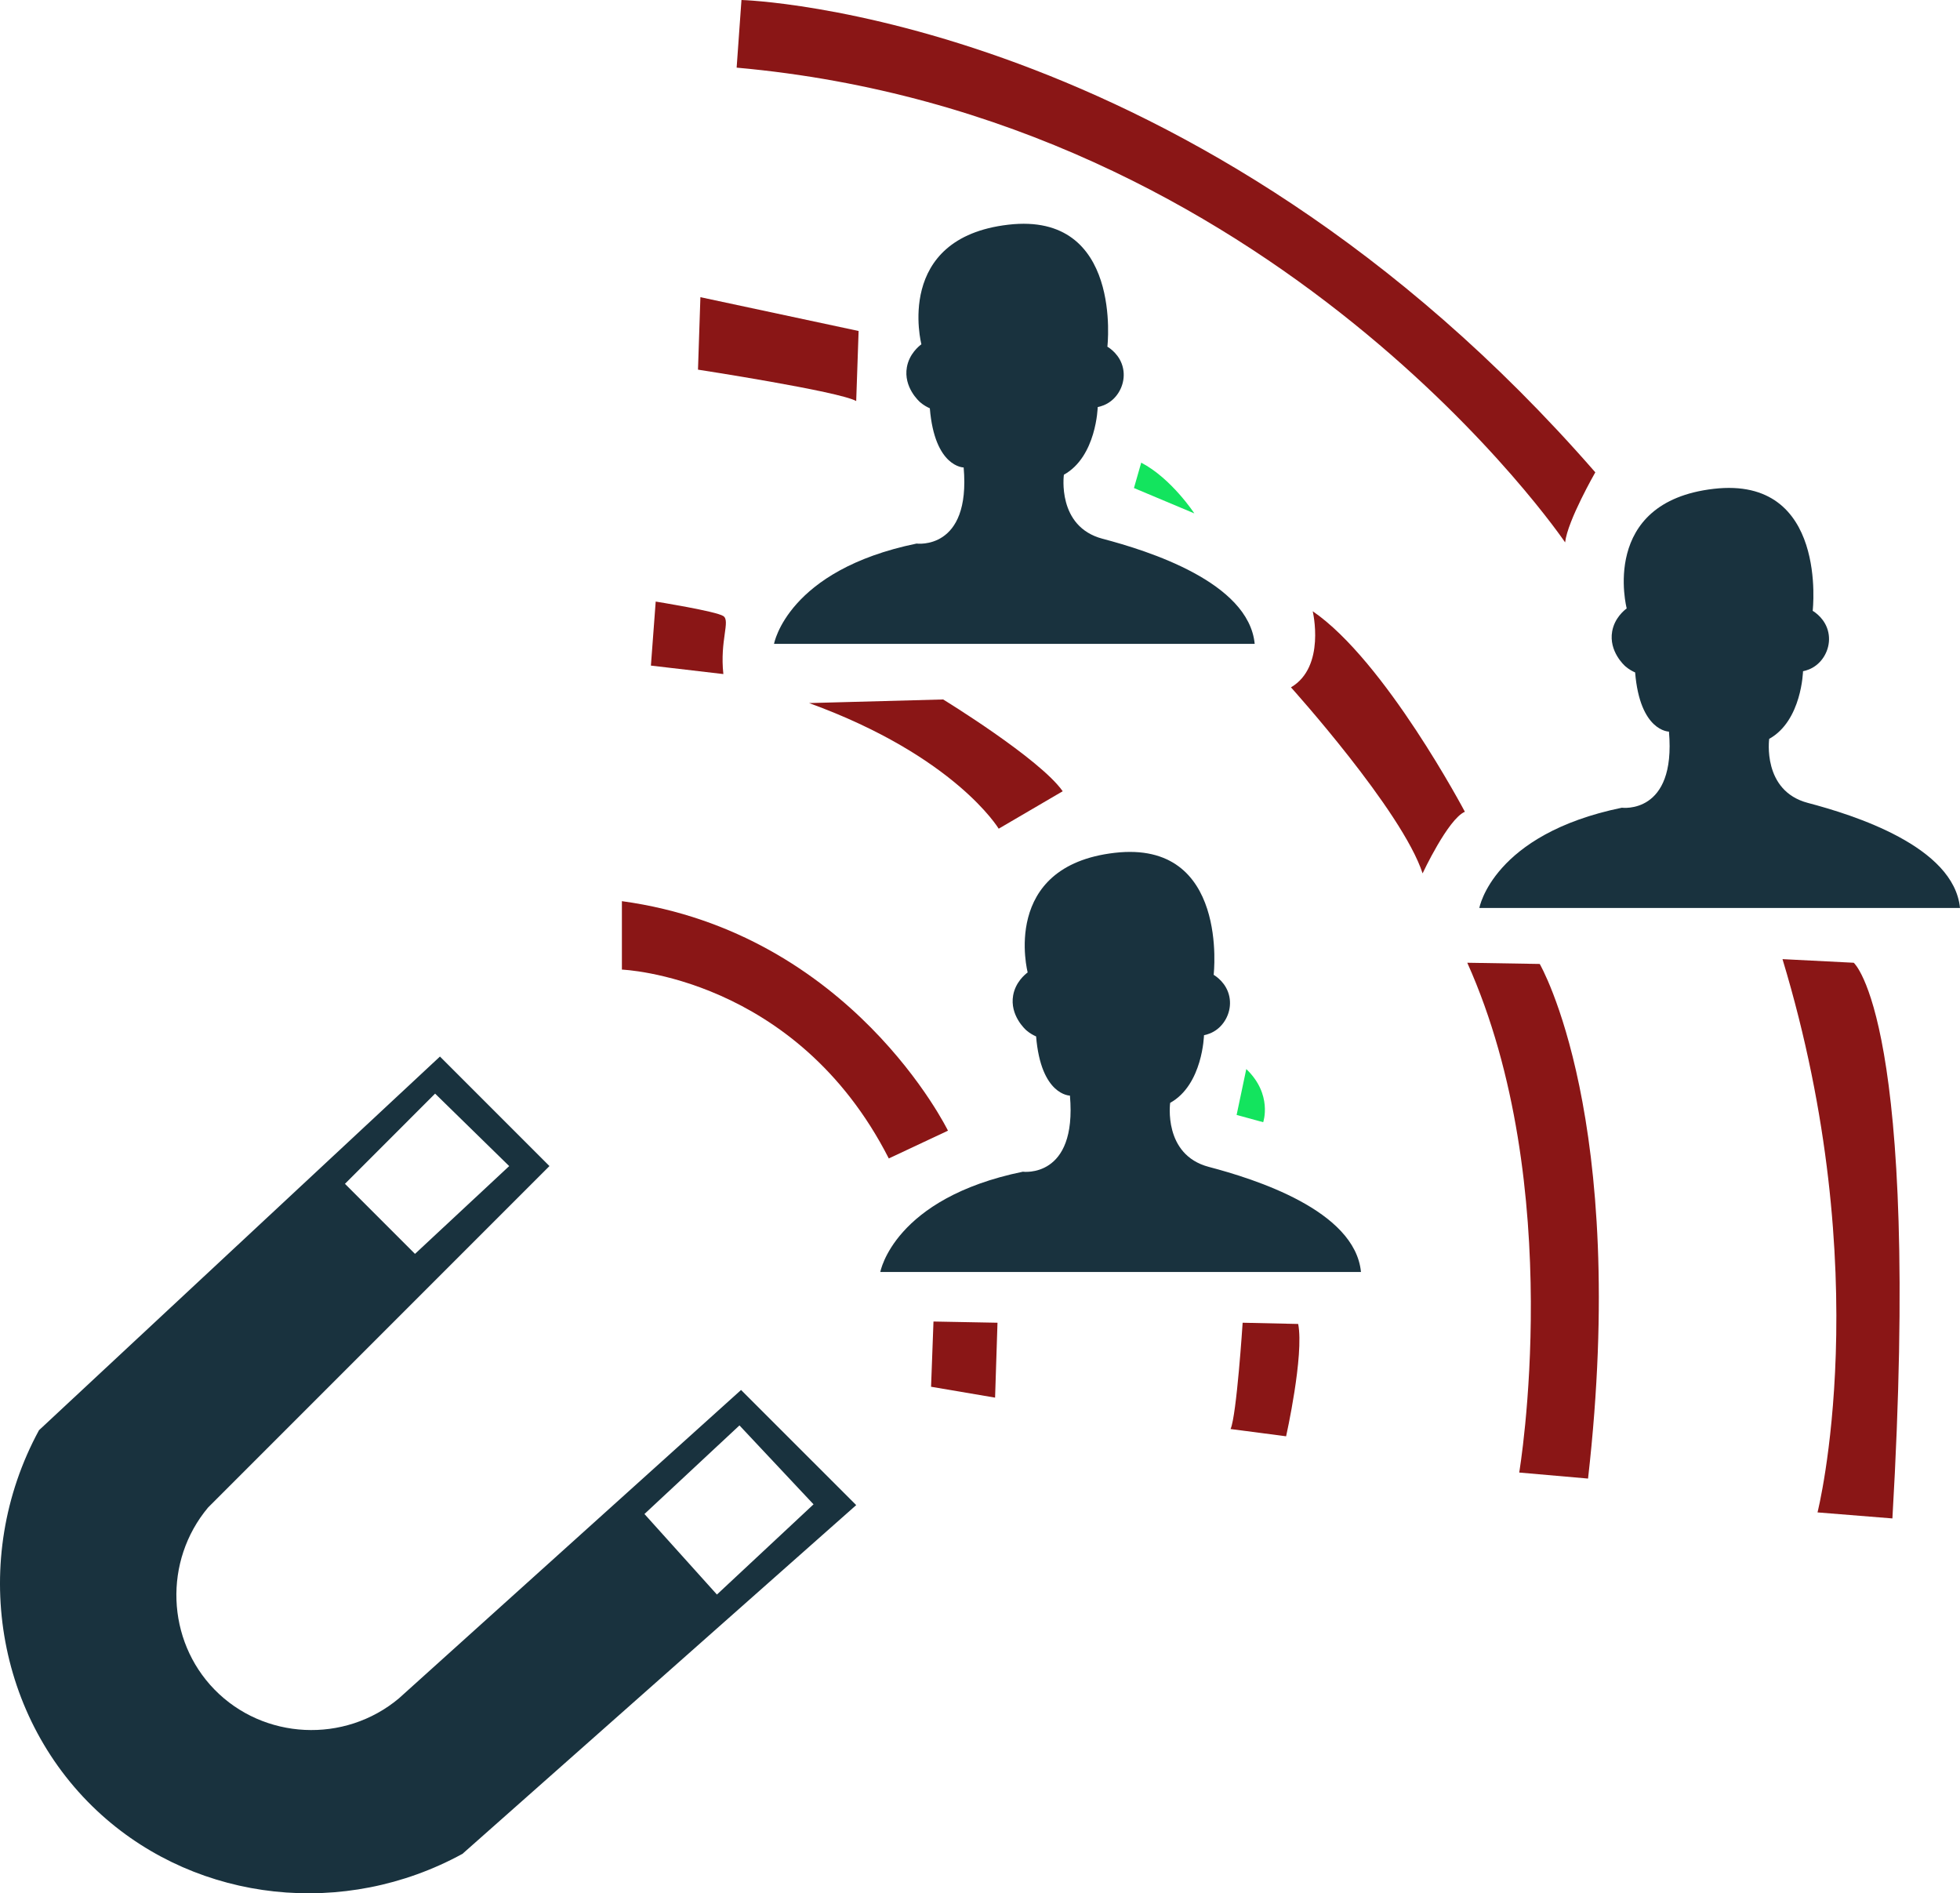 <svg fill="none" height="11011" viewBox="0 0 11401 11011" width="11401" xmlns="http://www.w3.org/2000/svg" xmlns:xlink="http://www.w3.org/1999/xlink"><clipPath id="a"><path d="m0 0h11401v11011h-11401z"/></clipPath><g clip-path="url(#a)"><g fill="#19323e"><path d="m4310.63 8083.42-1990.47 1793.7c-316.56 264.98-787.52 240.48-1072.52-51.56-279.883-286.9-297.412-747.78-37.39-1058.49l1985.79-1985.8-636.9-636.9c-777.43 724.4-1554.86 1448.66-2332.295 2173.07-409.459 753.62-250.963 1685.56 365.344 2238.66 565.471 507.3 1411.271 601 2098.131 224.8l2290.08-2027.86zm-1779.68-1723.44 430.93 421.44-547.94 510.54-407.42-407.41zm1217.71 2444.78 552.62-515.22 430.93 458.98-561.97 524.56z"/><path d="m5359.62 2002.15s-161.56-618.2 505.87-695.48c667.44-77.27 575.99 709.51 575.99 709.51 11.54 6.86 74.94 46.74 91.3 126.5 15.19 73.92-16.94 148.13-70.26 189.61-28.78 22.5-58.58 31.26-77.28 35.06 0 0-7.01 288.07-196.77 393.39 0 0-42.21 302.09 224.82 372.36 266.89 70.26 850.03 252.86 885.09 611.19h-2795.95s77.28-428.59 829-583.15c0 0 316.11 42.22 274.04-442.62 0 0-168.57 0-196.77-344.16-15.19-6.57-35.64-17.38-56.24-35.06-5.98-5.11-97.87-87.5-77.27-203.78 13.88-77.27 69.09-121.68 84.43-133.37z"/><path d="m5977.82 5655.15s-161.56-618.2 505.87-695.48c667.44-77.28 575.99 709.5 575.99 709.5 11.54 6.87 74.94 46.75 91.3 126.51 15.19 73.91-16.94 148.12-70.26 189.61-28.78 22.5-58.58 31.26-77.28 35.06 0 0-7.01 288.07-196.77 393.39 0 0-42.21 302.09 224.82 372.35 266.88 70.27 850.03 252.87 885.09 611.2h-2795.95s77.28-428.6 829-583.15c0 0 316.11 42.22 274.04-442.62 0 0-168.57 0-196.77-344.16-15.19-6.57-35.64-17.38-56.24-35.06-5.99-5.11-97.87-87.5-77.27-203.78 13.88-77.27 69.09-121.68 84.43-133.37z"/><path d="m9462.24 3538.32s-161.56-618.2 505.87-695.48c667.39-77.27 575.99 709.51 575.99 709.51 11.5 6.86 74.9 46.74 91.3 126.5 15.2 73.92-16.9 148.12-70.3 189.61-28.7 22.5-58.5 31.26-77.2 35.06 0 0-7 288.07-196.8 393.39 0 0-42.2 302.09 224.8 372.36 266.9 70.26 850 252.86 885.1 611.19h-2795.95s77.28-428.6 829-583.15c0 0 316.11 42.22 274.04-442.62 0 0-168.57 0-196.77-344.16-15.19-6.57-35.64-17.38-56.24-35.06-5.99-5.11-97.87-87.5-77.27-203.78 13.88-77.27 69.09-121.83 84.43-133.37z"/></g><path d="m3617.48 5240.72v398.07s1011.6 37.4 1552.53 1098.22l344.16-161.56s-561.97-1152.13-1896.69-1334.73z" fill="#8a1616"/><path d="m5429.88 7685.36 372.36 7.01-14.03 435.6-372.35-63.25z" fill="#8a1616"/><path d="m7228.26 7692.37s-35.06 540.93-70.27 618.2l323.13 42.22s105.32-470.66 70.26-653.26z" fill="#8a1616"/><path d="m7249.44 6217.11-56.24 266.89 154.55 42.22s56.24-161.57-98.31-309.11z" fill="#13e45e"/><path d="m6181.6 4601.48-372.35 217.81s-252.86-421.44-1102.9-730.54l779.77-21.04c0-.15 561.97 344.02 695.48 533.77z" fill="#8a1616"/><path d="m4207.64 3920.03-421.43-49.23 27.9-372.36s351.32 56.24 393.39 84.29c42.21 28.19-21.04 140.53.14 337.3z" fill="#8a1616"/><path d="m4074.13 1728.26-14.03 421.44s821.99 126.5 920.3 182.6l14.02-407.42z" fill="#8a1616"/><path d="m6638.25 2690.63-42.22 147.54 351.32 147.54s-133.51-203.78-309.1-295.08z" fill="#13e45e"/><path d="m7635.82 3554.68s77.28 323.13-126.5 442.62c0 0 646.25 716.52 765.74 1081.86 0 0 147.54-316.11 245.85-358.33 0 0-463.65-878.08-885.09-1166.15z" fill="#8a1616"/><path d="m8534.94 5598.91 421.44 7.01s519.89 892.11 281.06 2992.72l-400.41-35.06s281.06-1665.01-302.09-2964.67z" fill="#8a1616"/><path d="m10368.5 5577.88 414.4 21.03s393.4 337.15 224.9 3231.56l-435.6-35.06s351.3-1383.95-203.7-3217.53z" fill="#8a1616"/><path d="m9279.64 2746.87s-161.56 281.05-175.58 407.41c0 0-1679.04-2479.834-4819.15-2760.889l28.05-393.391s2634.39 70.264 4966.68 2746.87z" fill="#8a1616"/></g></svg>